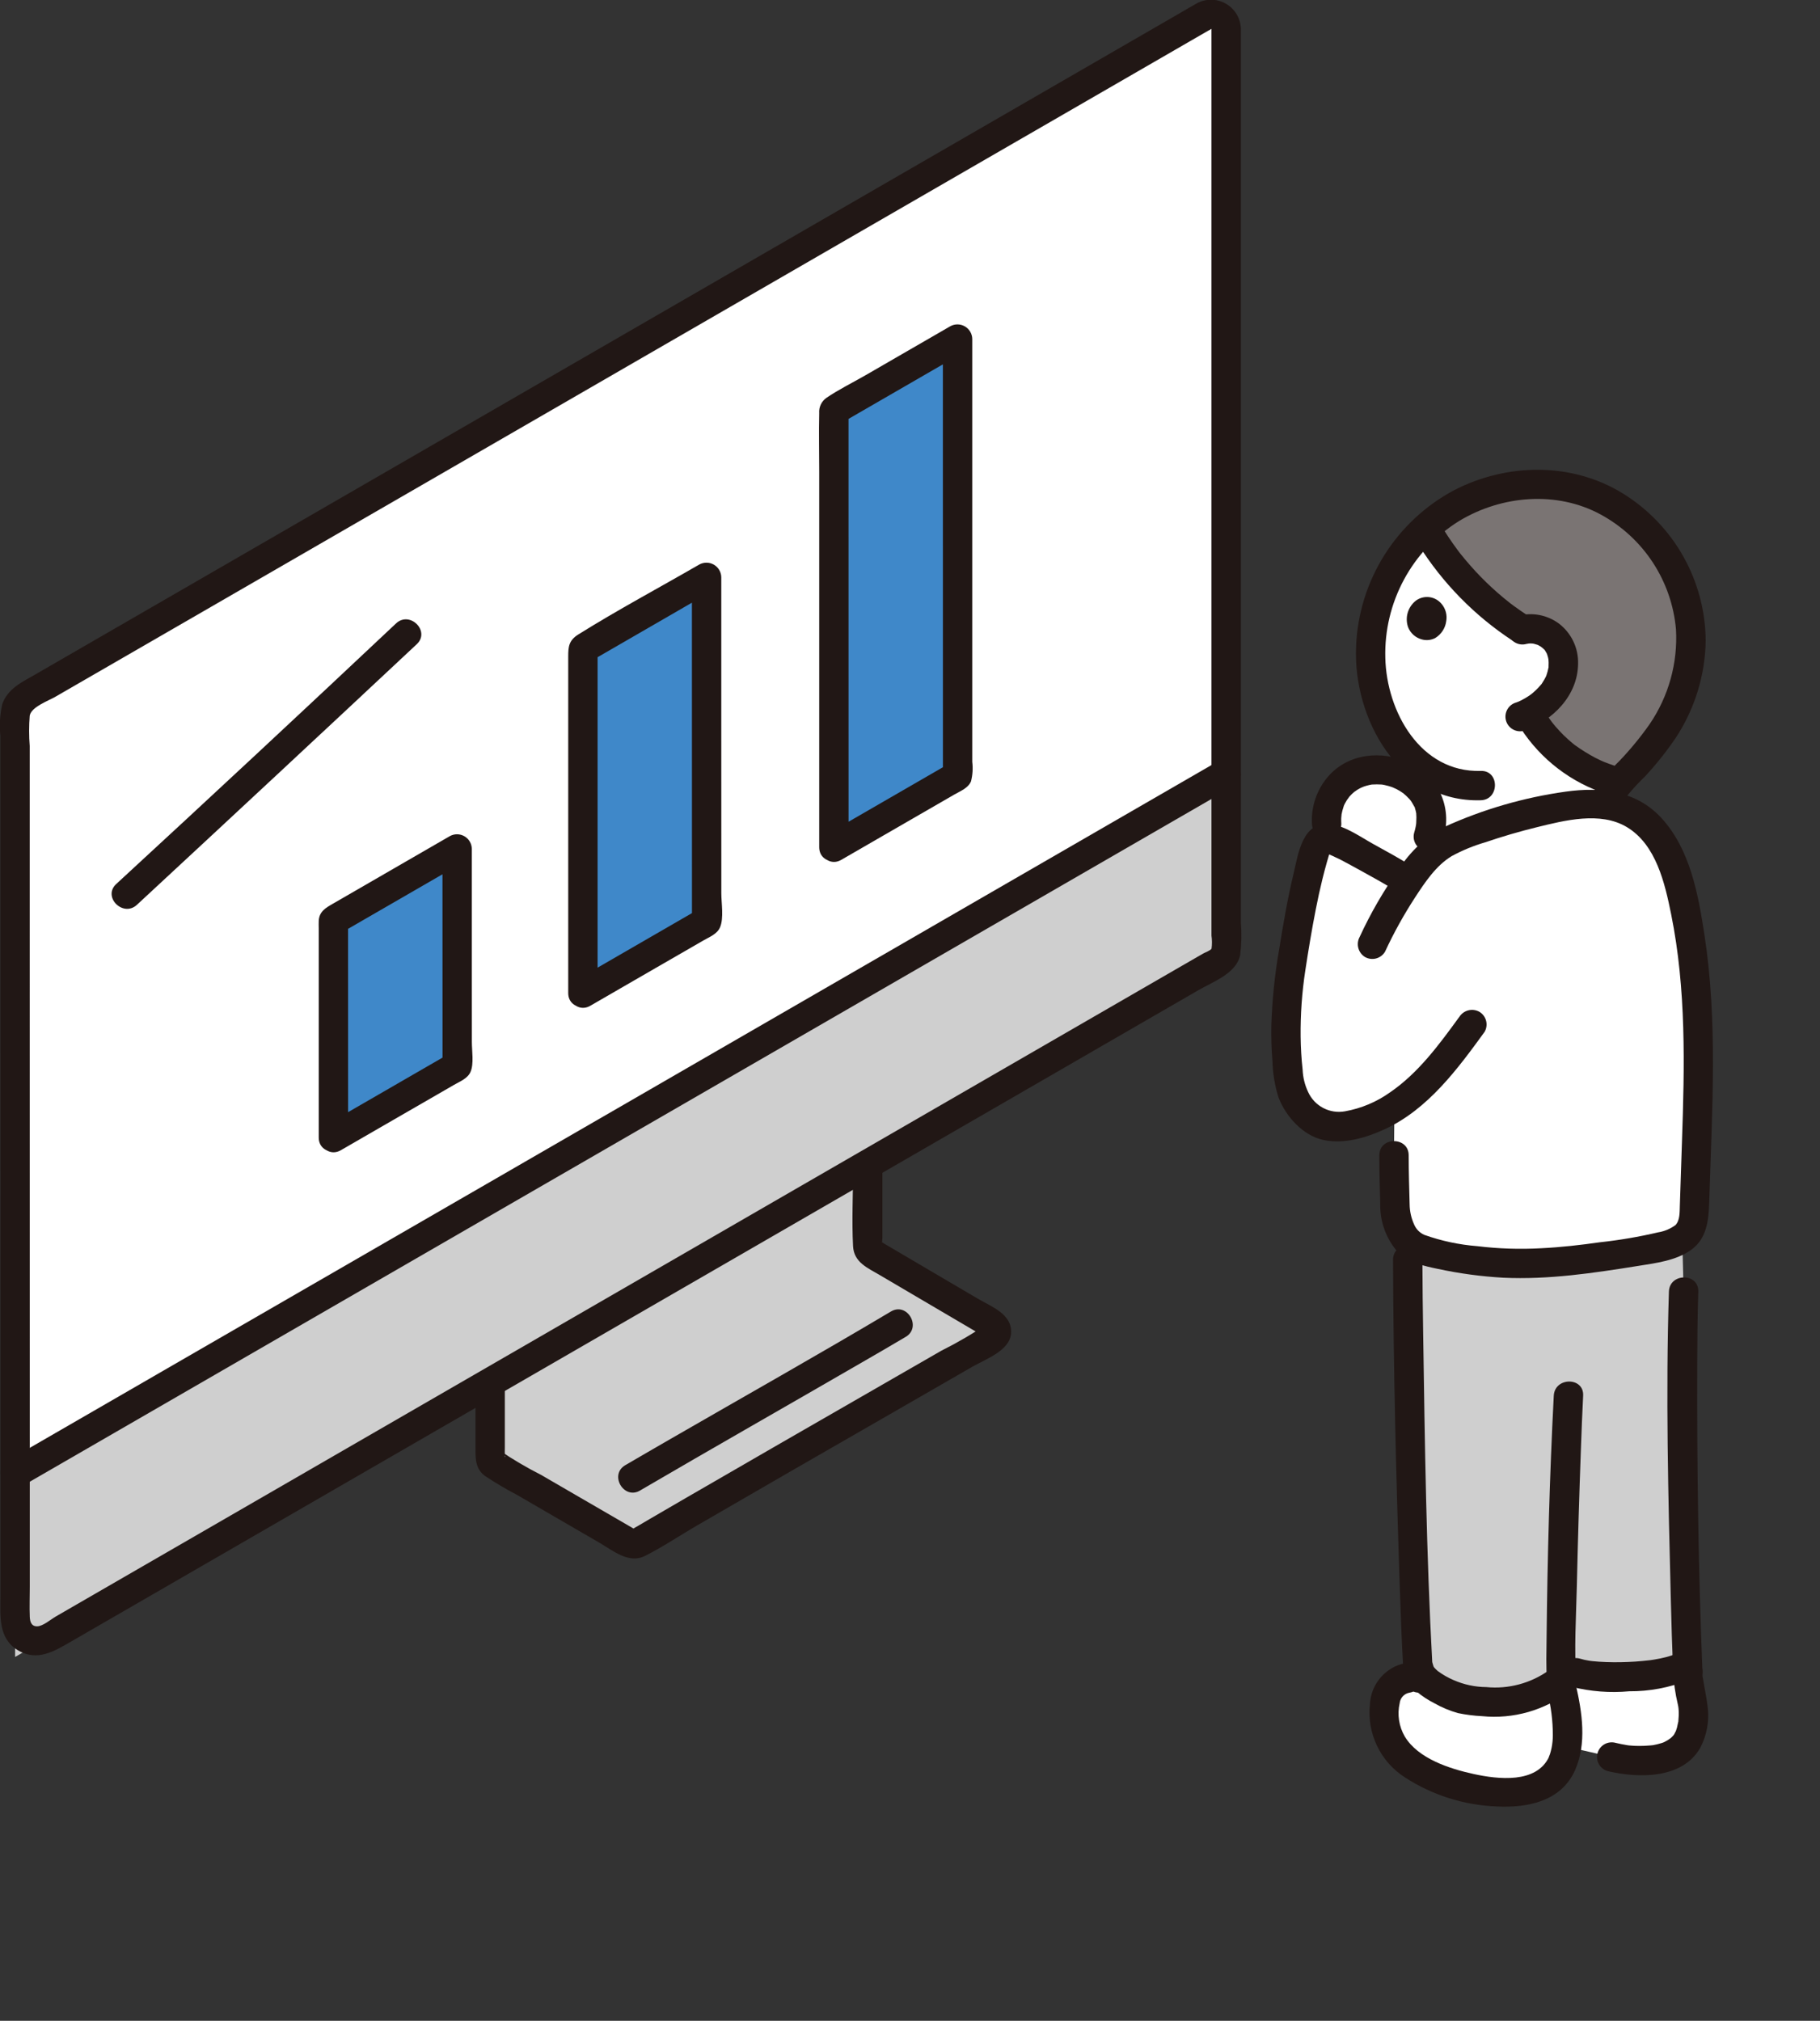 <svg width="136" height="151" viewBox="0 0 136 151" fill="none" xmlns="http://www.w3.org/2000/svg">
<rect x="0" y="0" width="136" height="151" fill="#333333" stroke="none"/>
<g clip-path="url(#clip0_10723_2406)">
<path d="M74.18 98.962C72.452 97.956 69.059 95.96 65.138 93.651C65.048 93.598 64.974 93.523 64.923 93.433C64.871 93.343 64.844 93.241 64.843 93.138V86.999L36.627 103.302V108.927C36.628 109.031 36.656 109.134 36.708 109.224C36.76 109.314 36.835 109.389 36.925 109.442C41.55 112.127 45.472 114.406 47.052 115.319C47.142 115.372 47.245 115.4 47.35 115.399C47.455 115.398 47.557 115.369 47.647 115.315C50.944 113.342 66.2 104.589 74.179 99.986C74.269 99.934 74.344 99.859 74.395 99.77C74.447 99.68 74.475 99.578 74.475 99.474C74.475 99.371 74.448 99.269 74.396 99.179C74.344 99.089 74.269 99.014 74.18 98.962Z" fill="#CFCFCF"/>
<path d="M91.625 2.149C91.625 17.844 91.625 48.728 91.629 70.896C91.63 71.087 91.58 71.275 91.484 71.441C91.389 71.606 91.251 71.744 91.085 71.839C68.28 85.01 25.639 109.652 3.582 122.395C3.333 122.539 3.051 122.615 2.764 122.615C2.476 122.615 2.194 122.54 1.945 122.396C1.696 122.253 1.49 122.046 1.346 121.797C1.203 121.549 1.127 121.266 1.128 120.979C1.128 103.023 1.124 73.494 1.121 53.481C1.121 53.195 1.197 52.913 1.34 52.666C1.484 52.418 1.69 52.212 1.939 52.069C22.052 40.45 79.523 7.246 89.982 1.206C90.148 1.11 90.337 1.06 90.528 1.06C90.72 1.06 90.908 1.11 91.075 1.206C91.241 1.301 91.379 1.438 91.476 1.604C91.572 1.769 91.624 1.957 91.625 2.149Z" fill="white"/>
<path d="M4.87 121.65L1.128 123.812C1.128 119.861 1.128 115.191 1.128 110.085C22.489 97.744 68.099 71.389 91.626 57.8C91.626 62.597 91.626 67.231 91.626 71.524C69.395 84.368 27.448 108.608 4.87 121.65Z" fill="#CFCFCF"/>
<path d="M62.311 63.306L71.556 57.964C71.556 51.34 71.553 41.491 71.551 25.33L62.308 30.672C62.308 31.345 62.31 52.895 62.311 63.306Z" fill="#3F88C9"/>
<path d="M43.559 74.206L52.804 68.864C52.804 62.24 52.801 59.295 52.8 43.134L43.556 48.476C43.556 49.152 43.558 63.799 43.559 74.206Z" fill="#3F88C9"/>
<path d="M24.918 85.001L34.163 79.659C34.163 73.035 34.16 79.59 34.158 63.428L24.915 68.77C24.915 69.444 24.917 74.593 24.918 85.001Z" fill="#3F88C9"/>
<path d="M90.528 2.149C90.528 14.39 90.528 26.629 90.528 38.867C90.528 45.966 90.528 53.066 90.528 60.166C90.528 63.414 90.528 66.662 90.528 69.91C90.575 70.234 90.577 70.563 90.533 70.888C90.432 71.037 90.047 71.17 89.888 71.262L88.312 72.172L84.997 74.087C74.424 80.195 63.851 86.304 53.278 92.413L19.726 111.801L5.697 119.906L4.15 120.801C3.774 121.021 3.211 121.514 2.779 121.523C2.337 121.529 2.241 121.173 2.225 120.814C2.193 120.076 2.225 119.329 2.225 118.59V109.547C2.225 95.698 2.224 81.849 2.221 68.001C2.221 64.692 2.221 61.384 2.221 58.076V55.742C2.162 54.989 2.162 54.233 2.221 53.48C2.331 52.827 3.61 52.369 4.147 52.059C7.561 50.086 10.974 48.114 14.388 46.144C23.358 40.959 32.33 35.776 41.303 30.593L69.033 14.571L88.396 3.384L89.725 2.617L90.269 2.302C90.362 2.257 90.452 2.205 90.538 2.147C90.547 2.139 90.529 2.134 90.531 2.147C90.64 3.545 92.834 3.556 92.724 2.147C92.713 1.753 92.598 1.369 92.39 1.034C92.182 0.699 91.889 0.425 91.54 0.24C91.192 0.055 90.8 -0.034 90.406 -0.018C90.012 -0.003 89.629 0.117 89.296 0.329C88.884 0.556 88.481 0.8 88.073 1.036L84.703 2.983L74.996 8.591L48.126 24.116L19.462 40.678L7.507 47.584L2.677 50.375C1.674 50.955 0.567 51.446 0.165 52.629C-0.006 53.4 -0.053 54.194 0.026 54.981V57.487C0.026 71.64 0.028 85.793 0.031 99.947C0.031 106.393 0.031 112.839 0.031 119.284C0.031 120.768 -0.143 122.408 1.324 123.302C2.792 124.195 4.096 123.364 5.383 122.62L12.065 118.76L44.802 99.846C56.168 93.278 67.535 86.71 78.901 80.144L86.108 75.978L89.556 73.986C90.648 73.355 92.373 72.745 92.67 71.377C92.773 70.559 92.791 69.733 92.725 68.911V66.271C92.725 64.593 92.725 62.915 92.725 61.236C92.725 57.661 92.725 54.085 92.725 50.509C92.725 36.836 92.725 23.162 92.725 9.489V2.149C92.722 0.738 90.528 0.736 90.528 2.149Z" fill="#211715"/>
<path d="M1.683 111.032L16.599 102.413C22.729 98.872 28.859 95.33 34.988 91.788C41.617 87.959 48.246 84.129 54.874 80.299L74.014 69.241L90.433 59.756L92.184 58.745C93.406 58.039 92.302 56.144 91.077 56.851L75.14 66.059L56.227 76.987L36.31 88.497L17.635 99.283L2.173 108.217L0.575 109.14C-0.647 109.846 0.457 111.741 1.683 111.033V111.032Z" fill="#211715"/>
<path d="M62.865 64.25L67.787 61.406L70.067 60.09L71.317 59.368C71.767 59.108 72.344 58.893 72.558 58.386C72.68 57.91 72.712 57.415 72.653 56.928V55.59C72.653 54.613 72.653 53.637 72.653 52.662C72.653 47.563 72.653 42.464 72.653 37.365V25.329C72.65 25.137 72.597 24.95 72.499 24.785C72.402 24.619 72.263 24.483 72.097 24.387C71.93 24.292 71.742 24.241 71.55 24.24C71.359 24.239 71.17 24.288 71.002 24.383L64.681 28.036C63.716 28.593 62.682 29.099 61.759 29.725C61.577 29.852 61.431 30.023 61.336 30.224C61.24 30.424 61.199 30.646 61.216 30.867C61.181 32.326 61.216 33.79 61.216 35.252C61.216 41.293 61.216 47.336 61.216 53.378C61.216 56.688 61.216 59.997 61.216 63.307C61.216 64.718 63.41 64.721 63.41 63.307L63.407 33.82V30.669L62.863 31.615L72.106 26.273L70.456 25.327C70.456 34.578 70.457 43.829 70.46 53.08C70.46 54.707 70.46 56.334 70.46 57.961L71.004 57.015L61.758 62.356C60.535 63.062 61.642 64.958 62.865 64.25Z" fill="#211715"/>
<path d="M44.113 75.153L49.035 72.308L51.315 70.993L52.566 70.271C53.016 70.011 53.593 69.796 53.807 69.288C54.097 68.602 53.901 67.484 53.901 66.737C53.901 66.006 53.901 65.275 53.901 64.545C53.901 60.989 53.9 57.432 53.898 53.876C53.898 50.295 53.898 46.715 53.898 43.134C53.895 42.942 53.842 42.754 53.744 42.589C53.647 42.424 53.508 42.287 53.342 42.192C53.175 42.096 52.987 42.046 52.795 42.045C52.603 42.044 52.415 42.093 52.247 42.187C49.243 43.924 46.16 45.569 43.215 47.408C42.507 47.85 42.461 48.326 42.461 49.043V50.765V64.883C42.461 67.991 42.461 71.098 42.461 74.206C42.461 75.617 44.655 75.619 44.655 74.206C44.655 66.392 44.655 58.579 44.655 50.765C44.655 50.002 44.655 49.239 44.655 48.476L44.112 49.422L53.355 44.08L51.703 43.135C51.703 50.37 51.704 57.605 51.707 64.84C51.707 66.181 51.707 67.523 51.707 68.864L52.25 67.917C49.168 69.697 46.086 71.478 43.005 73.259C41.784 73.965 42.886 75.861 44.113 75.153Z" fill="#211715"/>
<path d="M25.472 85.947L30.394 83.103L32.674 81.788L33.924 81.065C34.374 80.805 34.952 80.59 35.165 80.083C35.42 79.48 35.26 78.53 35.26 77.868C35.26 77.476 35.26 77.084 35.26 76.692C35.26 75.258 35.259 73.824 35.257 72.391C35.257 69.403 35.257 66.417 35.257 63.43C35.254 63.238 35.202 63.05 35.104 62.884C35.007 62.719 34.867 62.581 34.701 62.486C34.534 62.39 34.345 62.34 34.153 62.339C33.961 62.339 33.772 62.389 33.605 62.483L26.509 66.584L24.889 67.52C24.34 67.837 23.859 68.103 23.818 68.801C23.807 68.991 23.818 69.184 23.818 69.375C23.818 71.877 23.818 74.379 23.818 76.881C23.818 79.588 23.818 82.296 23.818 85.002C23.818 86.413 26.012 86.416 26.012 85.002C26.012 79.592 26.011 74.182 26.009 68.772L25.468 69.718L34.715 64.375L33.064 63.428C33.064 67.891 33.065 72.353 33.068 76.816C33.068 77.764 33.068 78.712 33.068 79.659L33.612 78.713C30.53 80.493 27.449 82.274 24.367 84.054C23.143 84.761 24.246 86.654 25.472 85.947Z" fill="#211715"/>
<path d="M35.531 103.449V108.071C35.531 108.907 35.48 109.733 36.248 110.292C37.025 110.807 37.828 111.282 38.654 111.714L40.969 113.058C42.245 113.799 43.521 114.54 44.798 115.281C45.821 115.874 46.983 116.873 48.198 116.262C49.531 115.592 50.8 114.734 52.092 113.985C56.641 111.347 61.196 108.718 65.759 106.1C68.065 104.773 70.372 103.445 72.678 102.116C73.662 101.55 75.464 100.926 75.553 99.623C75.65 98.2 74.094 97.643 73.067 97.041C71.513 96.13 69.959 95.217 68.406 94.301L67.076 93.519L66.389 93.114L66.041 92.909C65.876 92.768 65.842 92.843 65.939 93.136C65.873 93.072 65.939 92.581 65.939 92.503V87.39C65.939 85.979 63.745 85.977 63.745 87.39C63.745 89.292 63.645 91.22 63.745 93.119C63.809 94.328 64.819 94.734 65.742 95.278L68.962 97.172C69.858 97.699 70.754 98.226 71.649 98.752L72.801 99.428C72.963 99.522 73.123 99.635 73.294 99.715C73.821 99.966 73.172 99.58 73.358 99.331L73.752 98.939C72.661 99.675 71.523 100.339 70.345 100.927C69.047 101.675 67.75 102.422 66.451 103.168C63.753 104.721 61.054 106.274 58.356 107.827C55.977 109.198 53.601 110.572 51.227 111.947C50.339 112.462 49.453 112.978 48.568 113.494C48.255 113.677 47.942 113.861 47.629 114.046C47.519 114.101 47.413 114.164 47.312 114.234C47.254 114.263 47.197 114.296 47.144 114.334C47.538 114.387 47.636 114.367 47.436 114.272L47.251 114.165C45.909 113.388 44.568 112.61 43.228 111.831L40.414 110.198C39.357 109.663 38.334 109.061 37.354 108.396L37.747 108.789C37.783 108.836 37.734 108.994 37.723 108.717C37.715 108.535 37.723 108.35 37.723 108.169V103.446C37.723 102.035 35.529 102.033 35.529 103.446L35.531 103.449Z" fill="#211715"/>
<path d="M10.233 67.609C17.22 61.134 24.191 54.643 31.145 48.134C32.175 47.164 30.622 45.617 29.594 46.584C22.659 53.113 15.688 59.605 8.682 66.059C7.645 67.021 9.199 68.568 10.233 67.609Z" fill="#211715"/>
<path d="M47.83 111.374C53.331 108.157 58.872 105.01 64.385 101.816C65.487 101.178 66.589 100.543 67.683 99.892C68.894 99.171 67.792 97.275 66.575 97.999C61.133 101.236 55.612 104.344 50.127 107.509C48.991 108.167 47.855 108.819 46.723 109.483C45.506 110.195 46.609 112.091 47.83 111.376V111.374Z" fill="#211715"/>
<path d="M126.12 124.906L125.572 124.61C123.836 125.446 118.368 125.548 117.332 124.799C115.354 127.072 112.506 127.401 109.94 127.057C109.59 127.03 109.244 126.961 108.91 126.851C107.993 126.541 107.148 126.048 106.425 125.403C106.418 125.396 106.408 125.393 106.402 125.385L106.086 125.414C105.664 125.16 104.374 125.422 103.846 126.216C103.317 127.011 103.336 128.542 103.635 129.45C104.285 131.423 106.188 132.427 108.146 133.133C110.165 133.895 112.355 134.09 114.477 133.696C114.924 133.585 115.342 133.382 115.706 133.1C116.069 132.817 116.37 132.462 116.588 132.057C116.844 131.578 117.007 131.054 117.07 130.514L120.438 131.288C121.124 131.465 121.83 131.555 122.539 131.558C122.875 131.555 123.211 131.536 123.545 131.499C124.037 131.473 124.518 131.337 124.952 131.102C125.386 130.867 125.762 130.539 126.054 130.141C126.387 129.504 126.556 128.795 126.547 128.077C126.566 127.355 126.097 125.625 126.12 124.906Z" fill="white"/>
<path d="M116.744 50.288C116.652 50.725 116.48 51.141 116.237 51.516C115.729 52.264 115.037 52.87 114.229 53.276C114.942 54.564 115.914 55.691 117.084 56.586C118.253 57.48 119.596 58.124 121.026 58.475C120.511 58.942 120.087 59.501 119.775 60.122C118.55 60.043 117.321 60.138 116.123 60.404C113.102 60.991 108.939 62.361 107.85 63.068C107.16 63.535 106.548 64.107 106.037 64.763L106.734 62.516C107.003 61.693 107.009 60.807 106.751 59.98C106.412 59.171 105.806 58.502 105.033 58.084L105.321 56.529C105.315 56.524 105.31 56.518 105.304 56.513C103.925 55.068 103.002 53.25 102.651 51.284C102.318 49.544 102.346 47.755 102.735 46.026C103.124 44.298 103.864 42.668 104.911 41.238C105.39 40.59 105.932 39.99 106.527 39.446C108.295 42.533 110.786 45.146 113.786 47.059C114.313 46.931 114.867 46.979 115.363 47.198C115.859 47.417 116.269 47.793 116.528 48.269C116.827 48.898 116.903 49.61 116.744 50.288Z" fill="white"/>
<path d="M103.883 57.631C103.275 57.48 102.64 57.471 102.028 57.604C101.146 57.798 100.365 58.307 99.832 59.036C99.299 59.765 99.051 60.663 99.134 61.562L99.208 62.654C99.372 62.662 99.533 62.699 99.684 62.763C100.826 63.302 104.054 65.098 104.899 65.647L105.228 65.853C105.843 64.894 106.607 64.04 107.492 63.322L106.733 62.516C107.002 61.693 107.007 60.807 106.75 59.98C106.491 59.39 106.096 58.87 105.598 58.462C105.1 58.054 104.512 57.769 103.883 57.631Z" fill="white"/>
<path d="M112.366 36.453C110.186 36.912 108.169 37.946 106.524 39.447C108.295 42.532 110.787 45.143 113.786 47.057C114.313 46.928 114.867 46.977 115.363 47.196C115.859 47.414 116.269 47.791 116.528 48.266C116.76 48.788 116.855 49.36 116.804 49.928C116.753 50.496 116.559 51.043 116.239 51.515C115.73 52.263 115.039 52.869 114.23 53.275C114.943 54.563 115.915 55.69 117.085 56.585C118.254 57.479 119.596 58.123 121.026 58.474C121.078 58.419 121.132 58.364 121.188 58.301C122.712 56.626 123.809 55.459 124.741 53.813C126.067 51.51 126.597 48.834 126.249 46.199C125.49 40.922 121.001 36.505 115.672 36.204C114.564 36.141 113.452 36.225 112.366 36.453Z" fill="#7A7473"/>
<path d="M108.068 46.428C108.033 46.684 107.941 46.928 107.799 47.143C107.657 47.358 107.47 47.54 107.25 47.674C106.939 47.837 106.577 47.874 106.24 47.777C106.01 47.715 105.797 47.6 105.619 47.441C105.442 47.281 105.304 47.083 105.218 46.86C105.095 46.505 105.088 46.121 105.198 45.762C105.308 45.403 105.529 45.088 105.829 44.862C106.121 44.659 106.478 44.574 106.83 44.623C107.182 44.673 107.501 44.854 107.725 45.129C107.875 45.307 107.984 45.516 108.043 45.74C108.103 45.965 108.111 46.2 108.068 46.428Z" fill="#211715"/>
<path d="M121.261 93.669C121.881 93.572 122.516 93.471 123.168 93.364C124.051 93.22 125.54 92.83 126.02 92.255C126.629 91.524 126.598 90.751 126.631 89.663C126.883 81.293 127.37 75.052 125.907 67.912C125.449 65.676 124.81 63.352 123.21 61.726C121.609 60.1 119.573 59.733 116.122 60.404C113.102 60.991 108.938 62.361 107.849 63.069C106.801 63.818 105.909 64.766 105.224 65.857L104.899 65.646C104.054 65.097 100.825 63.301 99.683 62.762C99.439 62.664 99.174 62.627 98.913 62.656C98.576 62.705 98.409 63.083 98.309 63.407C97.512 66.216 96.915 69.078 96.522 71.972C96.014 74.9 95.96 77.889 96.36 80.834C96.453 81.396 96.657 81.933 96.96 82.416C97.263 82.898 97.659 83.315 98.125 83.643C98.941 84.324 100.16 84.252 101.196 84.017C102.268 83.766 103.286 83.324 104.201 82.712L104.164 86.326C104.16 88.029 104.234 89.981 104.234 89.981C104.197 90.9 104.68 92.448 105.433 92.965C106.103 93.427 106.997 93.635 109.008 94.001C113.119 94.747 116.807 94.363 121.261 93.669Z" fill="white"/>
<path d="M113.729 94.406C112.147 94.417 110.567 94.281 109.01 94C106.746 93.589 105.898 93.377 105.191 92.778C105.15 97.716 105.541 117.105 105.924 124.152L106.041 124.737C106.21 125.582 107.522 126.3 108.906 126.85C109.24 126.96 109.586 127.029 109.937 127.056C112.5 127.4 115.351 127.071 117.328 124.799C118.596 125.714 126.497 125.357 126.083 123.943C125.828 116.94 125.603 102.791 125.809 96.511C125.809 96.511 125.754 94.356 125.705 92.526C124.917 92.955 124.059 93.239 123.17 93.364C120.055 93.957 116.899 94.306 113.729 94.406Z" fill="#CFCFCF"/>
<path d="M104.096 94.136C104.12 102.294 104.325 110.457 104.6 118.61C104.662 120.481 104.73 122.352 104.832 124.222C104.908 125.625 107.103 125.634 107.025 124.222C106.582 116.078 106.471 107.906 106.348 99.753C106.32 97.881 106.293 96.009 106.289 94.136C106.285 92.726 104.091 92.723 104.096 94.136Z" fill="#211715"/>
<path d="M124.71 96.511C124.467 104.147 124.658 111.812 124.851 119.446C124.897 121.266 124.949 123.087 125.023 124.906C125.078 126.312 127.272 126.319 127.217 124.906C126.906 117.27 126.804 109.614 126.826 101.972C126.831 100.152 126.846 98.331 126.904 96.511C126.949 95.1 124.755 95.102 124.71 96.511Z" fill="#211715"/>
<path d="M116.106 104.289C115.796 110.318 115.631 116.369 115.569 122.407C115.558 123.448 115.521 124.501 115.599 125.54C115.703 126.938 117.898 126.949 117.792 125.54C117.617 123.201 117.778 120.806 117.831 118.466C117.909 115.052 118.01 111.639 118.136 108.226C118.184 106.911 118.232 105.601 118.301 104.289C118.373 102.879 116.18 102.883 116.107 104.289H116.106Z" fill="#211715"/>
<path d="M104.983 125.026C105.257 126.097 106.255 126.79 107.186 127.273C107.742 127.588 108.334 127.834 108.95 128.008C109.541 128.13 110.14 128.207 110.743 128.236C113.088 128.472 115.436 127.799 117.3 126.357C117.504 126.15 117.618 125.872 117.618 125.582C117.618 125.292 117.504 125.013 117.3 124.807C117.091 124.607 116.813 124.496 116.524 124.496C116.235 124.496 115.957 124.607 115.748 124.807C114.392 125.778 112.729 126.225 111.068 126.064C110.222 126.058 109.387 125.879 108.613 125.538C108.199 125.36 107.806 125.136 107.443 124.868C107.336 124.776 107.235 124.677 107.141 124.571C107.187 124.626 107.174 124.6 107.103 124.494C107.136 124.585 107.135 124.568 107.098 124.446C106.747 123.08 104.63 123.659 104.983 125.028V125.026Z" fill="#211715"/>
<path d="M117.458 126.048C118.859 126.397 120.308 126.508 121.745 126.377C123.244 126.388 124.731 126.11 126.124 125.558C126.374 125.41 126.555 125.17 126.628 124.889C126.702 124.609 126.662 124.31 126.518 124.059C126.366 123.813 126.126 123.634 125.846 123.561C125.567 123.488 125.27 123.525 125.017 123.665C124.82 123.757 125.274 123.579 125.053 123.652C124.998 123.669 124.948 123.69 124.894 123.706C124.767 123.75 124.636 123.787 124.506 123.822C124.202 123.901 123.893 123.961 123.584 124.012L123.354 124.047C123.222 124.067 123.529 124.028 123.312 124.053C123.131 124.074 122.951 124.094 122.769 124.111C122.394 124.148 122.018 124.173 121.642 124.187C120.927 124.218 120.21 124.212 119.496 124.167C119.347 124.156 119.197 124.144 119.048 124.13C118.964 124.121 118.879 124.109 118.795 124.102C119.092 124.128 118.824 124.105 118.769 124.097C118.523 124.059 118.28 124.004 118.042 123.932C117.903 123.894 117.758 123.883 117.615 123.901C117.472 123.919 117.334 123.965 117.208 124.036C117.083 124.107 116.973 124.202 116.884 124.315C116.796 124.429 116.731 124.559 116.692 124.698C116.654 124.837 116.643 124.982 116.661 125.125C116.679 125.268 116.725 125.406 116.796 125.531C116.867 125.656 116.962 125.766 117.076 125.855C117.189 125.943 117.319 126.008 117.458 126.047V126.048Z" fill="#211715"/>
<path d="M106.637 124.466C106.202 124.285 105.73 124.211 105.261 124.25C104.792 124.289 104.339 124.44 103.941 124.691C103.485 124.97 103.103 125.355 102.83 125.814C102.556 126.273 102.399 126.792 102.371 127.326C102.25 128.395 102.432 129.477 102.896 130.448C103.36 131.42 104.088 132.241 104.996 132.82C107.039 134.14 109.399 134.888 111.83 134.984C114.145 135.101 116.646 134.611 117.69 132.287C118.586 130.291 118.225 127.936 117.751 125.882C117.434 124.507 115.318 125.09 115.635 126.465C115.902 127.509 116.036 128.582 116.036 129.659C116.036 129.982 116.004 130.303 115.94 130.619C115.906 130.768 115.871 130.916 115.825 131.062C115.81 131.107 115.652 131.493 115.758 131.266C114.817 133.294 111.936 132.956 110.12 132.559C108.338 132.169 105.97 131.418 104.97 129.752C104.534 129 104.399 128.11 104.592 127.263C104.609 127.108 104.667 126.959 104.759 126.833C104.851 126.707 104.975 126.608 105.118 126.544C105.265 126.476 105.44 126.474 105.584 126.409C105.653 126.377 105.733 126.457 105.529 126.36C106.796 126.967 107.911 125.077 106.637 124.466Z" fill="#211715"/>
<path d="M125.023 124.906C125.067 125.732 125.185 126.552 125.376 127.356C125.403 127.466 125.422 127.577 125.431 127.689C125.431 127.401 125.422 127.624 125.431 127.701C125.447 127.856 125.452 128.013 125.445 128.17C125.44 128.303 125.427 128.434 125.418 128.567C125.398 128.824 125.449 128.454 125.401 128.688C125.373 128.825 125.346 128.962 125.311 129.098C125.299 129.139 125.196 129.447 125.232 129.358C125.267 129.269 125.125 129.549 125.107 129.585C125.033 129.689 125.033 129.694 125.107 129.6C125.076 129.638 125.045 129.674 125.011 129.71C124.934 129.793 124.852 129.87 124.765 129.943C124.938 129.798 124.672 129.998 124.629 130.024C124.531 130.084 124.429 130.134 124.325 130.189C124.209 130.244 124.205 130.244 124.312 130.194C124.266 130.212 124.219 130.229 124.172 130.244C123.95 130.314 123.724 130.368 123.495 130.409C123.414 130.421 123.43 130.419 123.543 130.402C123.461 130.41 123.379 130.419 123.296 130.425C123.159 130.437 123.022 130.446 122.885 130.452C122.63 130.463 122.375 130.464 122.121 130.452C121.998 130.446 121.875 130.433 121.752 130.425C121.62 130.409 121.612 130.409 121.727 130.425L121.568 130.4C121.285 130.355 121.006 130.295 120.727 130.231C120.589 130.192 120.444 130.182 120.301 130.2C120.158 130.217 120.02 130.263 119.894 130.334C119.769 130.405 119.659 130.5 119.57 130.614C119.482 130.728 119.417 130.857 119.378 130.996C119.34 131.135 119.33 131.28 119.347 131.423C119.365 131.566 119.411 131.704 119.482 131.829C119.553 131.954 119.648 132.064 119.762 132.153C119.876 132.241 120.006 132.306 120.145 132.345C122.416 132.876 125.659 132.952 127.024 130.651C127.549 129.681 127.749 128.57 127.596 127.478C127.527 126.945 127.431 126.417 127.334 125.889C127.314 125.773 127.294 125.657 127.274 125.541C127.265 125.486 127.257 125.431 127.248 125.377C127.23 125.251 127.232 125.267 127.254 125.431C127.212 125.261 127.2 125.085 127.219 124.91C127.219 124.619 127.103 124.341 126.897 124.135C126.692 123.929 126.413 123.814 126.122 123.814C125.831 123.814 125.552 123.929 125.346 124.135C125.14 124.341 125.025 124.619 125.025 124.91L125.023 124.906Z" fill="#211715"/>
<path d="M109.04 75.993C107.555 78.037 105.979 80.187 103.865 81.628C102.865 82.341 101.719 82.823 100.509 83.039C99.954 83.141 99.382 83.055 98.882 82.794C98.382 82.533 97.984 82.112 97.751 81.599C97.503 81.077 97.363 80.51 97.339 79.933C97.247 79.111 97.2 78.282 97.19 77.453C97.173 75.802 97.289 74.153 97.539 72.52C97.772 70.992 98.024 69.464 98.323 67.947C98.471 67.189 98.634 66.434 98.819 65.684C98.922 65.267 99.031 64.853 99.148 64.44C99.195 64.276 99.243 64.112 99.292 63.947C99.326 63.856 99.353 63.762 99.375 63.668C99.415 63.543 99.323 63.568 99.101 63.744C99.101 63.733 100.061 64.18 100.138 64.221C100.687 64.51 101.231 64.806 101.774 65.106C102.64 65.585 103.514 66.06 104.348 66.594C105.54 67.362 106.641 65.462 105.455 64.701C104.548 64.119 103.591 63.605 102.649 63.085C101.692 62.558 100.555 61.734 99.454 61.587C97.315 61.301 97.016 63.804 96.645 65.352C96.206 67.19 95.889 69.055 95.588 70.919C95.255 72.819 95.058 74.74 95 76.667C94.987 77.541 95.011 78.416 95.084 79.287C95.108 80.22 95.264 81.145 95.548 82.034C96.097 83.438 97.371 84.862 98.894 85.182C100.437 85.507 102.09 85.018 103.486 84.373C106.697 82.893 108.919 79.882 110.938 77.102C111.082 76.85 111.122 76.552 111.048 76.271C110.975 75.991 110.793 75.75 110.544 75.602C110.291 75.462 109.994 75.424 109.715 75.497C109.435 75.57 109.195 75.749 109.044 75.995L109.04 75.993Z" fill="#211715"/>
<path d="M107.792 62.806C108.192 61.698 108.155 60.479 107.689 59.398C107.223 58.316 106.363 57.452 105.283 56.98C103.262 56.037 100.711 56.287 99.212 58.061C98.386 59.034 97.965 60.288 98.037 61.562C98.043 61.851 98.161 62.126 98.365 62.33C98.569 62.535 98.845 62.652 99.134 62.658C99.424 62.656 99.701 62.539 99.906 62.334C100.111 62.129 100.228 61.852 100.231 61.562C100.222 61.421 100.218 61.279 100.223 61.137C100.223 61.091 100.274 60.679 100.234 60.914C100.278 60.683 100.337 60.455 100.412 60.233C100.458 60.113 100.458 60.108 100.412 60.219C100.439 60.159 100.467 60.1 100.499 60.041C100.544 59.954 100.593 59.868 100.645 59.786C100.669 59.747 100.908 59.441 100.761 59.611C100.846 59.512 100.934 59.415 101.028 59.324C101.099 59.256 101.172 59.191 101.247 59.128C101.075 59.269 101.395 59.034 101.431 59.012C101.547 58.942 101.666 58.879 101.787 58.821C101.597 58.913 101.889 58.783 101.909 58.776C102.042 58.73 102.178 58.692 102.316 58.66C102.383 58.646 102.449 58.633 102.516 58.621C102.392 58.635 102.396 58.635 102.527 58.621C102.765 58.607 103.003 58.607 103.24 58.621C103.372 58.635 103.376 58.635 103.254 58.621C103.322 58.632 103.389 58.644 103.456 58.658C103.557 58.679 103.657 58.704 103.757 58.732C103.889 58.77 104.019 58.814 104.148 58.862C103.948 58.788 104.317 58.944 104.355 58.964C104.446 59.011 104.535 59.062 104.623 59.116C104.656 59.136 104.987 59.365 104.82 59.238C105.003 59.388 105.175 59.551 105.335 59.726C105.416 59.825 105.422 59.829 105.354 59.74C105.394 59.794 105.433 59.849 105.47 59.904C105.545 60.018 105.605 60.137 105.673 60.253C105.783 60.445 105.655 60.124 105.728 60.373C105.775 60.519 105.812 60.668 105.838 60.819C105.818 60.667 105.842 61.025 105.842 61.067C105.842 61.21 105.835 61.351 105.828 61.493C105.813 61.632 105.812 61.654 105.825 61.56C105.813 61.638 105.8 61.715 105.784 61.792C105.755 61.937 105.717 62.08 105.675 62.221C105.597 62.502 105.634 62.801 105.778 63.054C105.922 63.307 106.16 63.493 106.44 63.57C106.721 63.648 107.021 63.61 107.274 63.467C107.527 63.323 107.712 63.085 107.79 62.805L107.792 62.806Z" fill="#211715"/>
<path d="M103.069 86.326C103.069 87.541 103.107 88.755 103.139 89.969C103.112 91.305 103.593 92.602 104.486 93.597C105.264 94.35 106.433 94.606 107.456 94.817C109.062 95.162 110.692 95.382 112.332 95.474C115.711 95.633 119.08 95.125 122.407 94.593C123.74 94.379 125.25 94.2 126.379 93.387C127.686 92.446 127.691 90.852 127.736 89.397C127.935 82.883 128.363 76.346 127.368 69.873C126.902 66.833 126.298 63.452 124.138 61.111C122.256 59.073 119.622 58.788 117.008 59.152C113.881 59.587 110.834 60.47 107.959 61.776C106.558 62.523 105.374 63.62 104.523 64.96C103.394 66.549 102.417 68.238 101.602 70.008C101.463 70.261 101.427 70.557 101.5 70.836C101.573 71.115 101.75 71.356 101.995 71.508C102.247 71.653 102.546 71.692 102.826 71.619C103.107 71.545 103.348 71.364 103.496 71.115C104.148 69.709 104.899 68.351 105.745 67.053C106.48 65.927 107.304 64.682 108.479 63.971C109.276 63.538 110.116 63.192 110.987 62.939C112.251 62.508 113.536 62.132 114.833 61.814C116.911 61.303 119.585 60.617 121.561 61.799C123.755 63.112 124.408 66 124.877 68.317C126.009 73.919 125.881 79.632 125.685 85.313C125.63 86.912 125.577 88.512 125.526 90.111C125.511 90.56 125.541 91.194 125.197 91.544C124.815 91.824 124.372 92.009 123.904 92.084C122.472 92.42 121.02 92.667 119.558 92.825C118.099 93.034 116.631 93.2 115.159 93.272C113.571 93.361 111.979 93.309 110.401 93.117C109.045 93.012 107.709 92.727 106.428 92.271C106.089 92.119 105.82 91.845 105.674 91.504C105.455 91.026 105.34 90.508 105.335 89.982C105.303 88.763 105.264 87.546 105.264 86.327C105.264 84.916 103.071 84.914 103.071 86.327L103.069 86.326Z" fill="#211715"/>
<path d="M120.854 60.438C121.457 59.571 122.145 58.766 122.908 58.035C123.754 57.125 124.529 56.153 125.226 55.125C126.645 52.968 127.419 50.452 127.458 47.871C127.442 45.67 126.868 43.51 125.792 41.59C124.715 39.67 123.169 38.054 121.299 36.892C117.475 34.513 112.603 34.59 108.651 36.633C106.527 37.767 104.735 39.436 103.452 41.473C102.169 43.511 101.44 45.847 101.336 48.253C101.074 53.688 104.551 59.982 110.652 59.798C112.06 59.755 112.066 57.562 110.652 57.605C106.134 57.742 103.608 53.157 103.518 49.154C103.464 47.114 103.947 45.097 104.916 43.302C105.886 41.507 107.31 39.997 109.045 38.923C112.214 37.013 116.328 36.656 119.625 38.452C121.196 39.308 122.531 40.539 123.511 42.036C124.49 43.533 125.083 45.249 125.238 47.032C125.379 49.542 124.688 52.029 123.272 54.106C122.592 55.075 121.84 55.991 121.023 56.847C120.251 57.6 119.559 58.432 118.957 59.328C118.239 60.546 120.135 61.65 120.851 60.434L120.854 60.438Z" fill="#211715"/>
<path d="M105.984 40.683C107.784 43.555 110.183 46.006 113.018 47.866C113.27 48.01 113.568 48.05 113.849 47.976C114.13 47.903 114.37 47.722 114.518 47.472C114.659 47.22 114.696 46.923 114.623 46.643C114.55 46.364 114.371 46.124 114.125 45.972C113.796 45.756 113.472 45.532 113.153 45.299C113.078 45.244 113.003 45.189 112.927 45.131L112.837 45.063C112.896 45.108 112.896 45.108 112.837 45.063C112.675 44.935 112.514 44.806 112.355 44.674C111.762 44.183 111.196 43.661 110.658 43.111C110.119 42.56 109.616 41.98 109.132 41.379L109.063 41.291C109.107 41.35 109.108 41.35 109.063 41.291C109.008 41.217 108.95 41.142 108.894 41.066C108.782 40.916 108.672 40.764 108.565 40.61C108.327 40.273 108.099 39.929 107.881 39.578C107.734 39.327 107.493 39.144 107.212 39.071C106.931 38.997 106.631 39.038 106.38 39.184C106.129 39.331 105.946 39.572 105.873 39.853C105.799 40.134 105.84 40.433 105.987 40.684L105.984 40.683Z" fill="#211715"/>
<path d="M114.05 48.118C114.105 48.104 114.372 48.073 114.102 48.093C114.19 48.087 114.276 48.079 114.364 48.079C114.451 48.079 114.539 48.086 114.626 48.095C114.478 48.079 114.511 48.079 114.637 48.109C114.722 48.129 114.805 48.164 114.89 48.183C115.01 48.21 114.734 48.093 114.911 48.191C114.988 48.233 115.067 48.272 115.141 48.319C115.196 48.355 115.361 48.517 115.203 48.355C115.264 48.416 115.331 48.478 115.394 48.537C115.553 48.687 115.32 48.387 115.443 48.592C115.482 48.655 115.522 48.717 115.558 48.783C115.581 48.824 115.603 48.866 115.622 48.91C115.582 48.812 115.576 48.8 115.603 48.874C115.621 48.953 115.654 49.03 115.674 49.109C115.694 49.188 115.729 49.403 115.705 49.206C115.724 49.405 115.728 49.606 115.716 49.806C115.708 50.041 115.76 49.666 115.703 49.916C115.684 49.998 115.668 50.08 115.648 50.164C115.622 50.262 115.593 50.359 115.559 50.456C115.533 50.528 115.468 50.664 115.536 50.523C115.447 50.705 115.347 50.879 115.235 51.047C115.061 51.312 115.366 50.906 115.16 51.149C115.094 51.228 115.026 51.306 114.955 51.381C114.824 51.52 114.686 51.651 114.54 51.775C114.493 51.816 114.355 51.924 114.477 51.833C114.394 51.896 114.308 51.955 114.221 52.013C114.048 52.127 113.869 52.232 113.684 52.326C113.593 52.372 113.501 52.417 113.41 52.456C113.585 52.383 113.349 52.474 113.3 52.491C113.161 52.529 113.031 52.594 112.918 52.683C112.804 52.771 112.709 52.881 112.638 53.007C112.567 53.132 112.521 53.27 112.503 53.413C112.485 53.556 112.496 53.7 112.534 53.839C112.572 53.978 112.638 54.108 112.726 54.222C112.815 54.335 112.925 54.43 113.05 54.501C113.175 54.572 113.313 54.618 113.456 54.636C113.599 54.654 113.744 54.643 113.883 54.605C116.025 53.85 117.895 51.985 117.923 49.604C117.94 49.02 117.817 48.441 117.564 47.915C117.311 47.388 116.936 46.93 116.47 46.579C116.043 46.269 115.553 46.056 115.035 45.957C114.517 45.858 113.984 45.874 113.473 46.004C113.334 46.042 113.204 46.108 113.09 46.196C112.976 46.285 112.881 46.395 112.81 46.52C112.739 46.645 112.693 46.783 112.675 46.926C112.658 47.069 112.668 47.214 112.706 47.353C112.745 47.491 112.81 47.621 112.898 47.735C112.987 47.849 113.097 47.944 113.222 48.015C113.348 48.086 113.486 48.132 113.629 48.149C113.772 48.167 113.917 48.157 114.055 48.118L114.05 48.118Z" fill="#211715"/>
<path d="M113.626 54.41C115.142 56.754 117.427 58.498 120.089 59.343C120.37 59.418 120.669 59.38 120.921 59.236C121.174 59.092 121.36 58.855 121.439 58.575C121.509 58.295 121.469 57.999 121.326 57.747C121.183 57.496 120.948 57.31 120.671 57.227C120.387 57.134 120.111 57.027 119.831 56.92C120.078 57.014 119.801 56.907 119.767 56.891L119.607 56.818C119.473 56.757 119.341 56.692 119.21 56.625C118.681 56.344 118.172 56.028 117.686 55.677C117.552 55.584 117.885 55.838 117.665 55.662C117.61 55.616 117.551 55.57 117.495 55.524C117.382 55.431 117.271 55.335 117.163 55.237C116.943 55.04 116.734 54.833 116.533 54.618C116.432 54.508 116.333 54.397 116.237 54.286C116.188 54.231 116.14 54.172 116.093 54.114C116.075 54.092 115.919 53.894 116.011 54.013C116.102 54.132 115.949 53.93 115.932 53.908C115.887 53.846 115.843 53.785 115.799 53.723C115.702 53.585 115.61 53.445 115.519 53.303C115.446 53.179 115.349 53.07 115.235 52.983C115.12 52.896 114.989 52.833 114.85 52.796C114.71 52.76 114.565 52.751 114.422 52.77C114.28 52.79 114.142 52.837 114.018 52.91C113.894 52.983 113.785 53.079 113.698 53.194C113.611 53.309 113.547 53.439 113.51 53.579C113.474 53.718 113.465 53.863 113.485 54.006C113.504 54.148 113.552 54.286 113.624 54.41H113.626Z" fill="#211715"/>
</g>
<defs>
<clipPath id="clip0_10723_2406">
<rect width="136" height="151" fill="white"/>
</clipPath>
</defs>
</svg>
